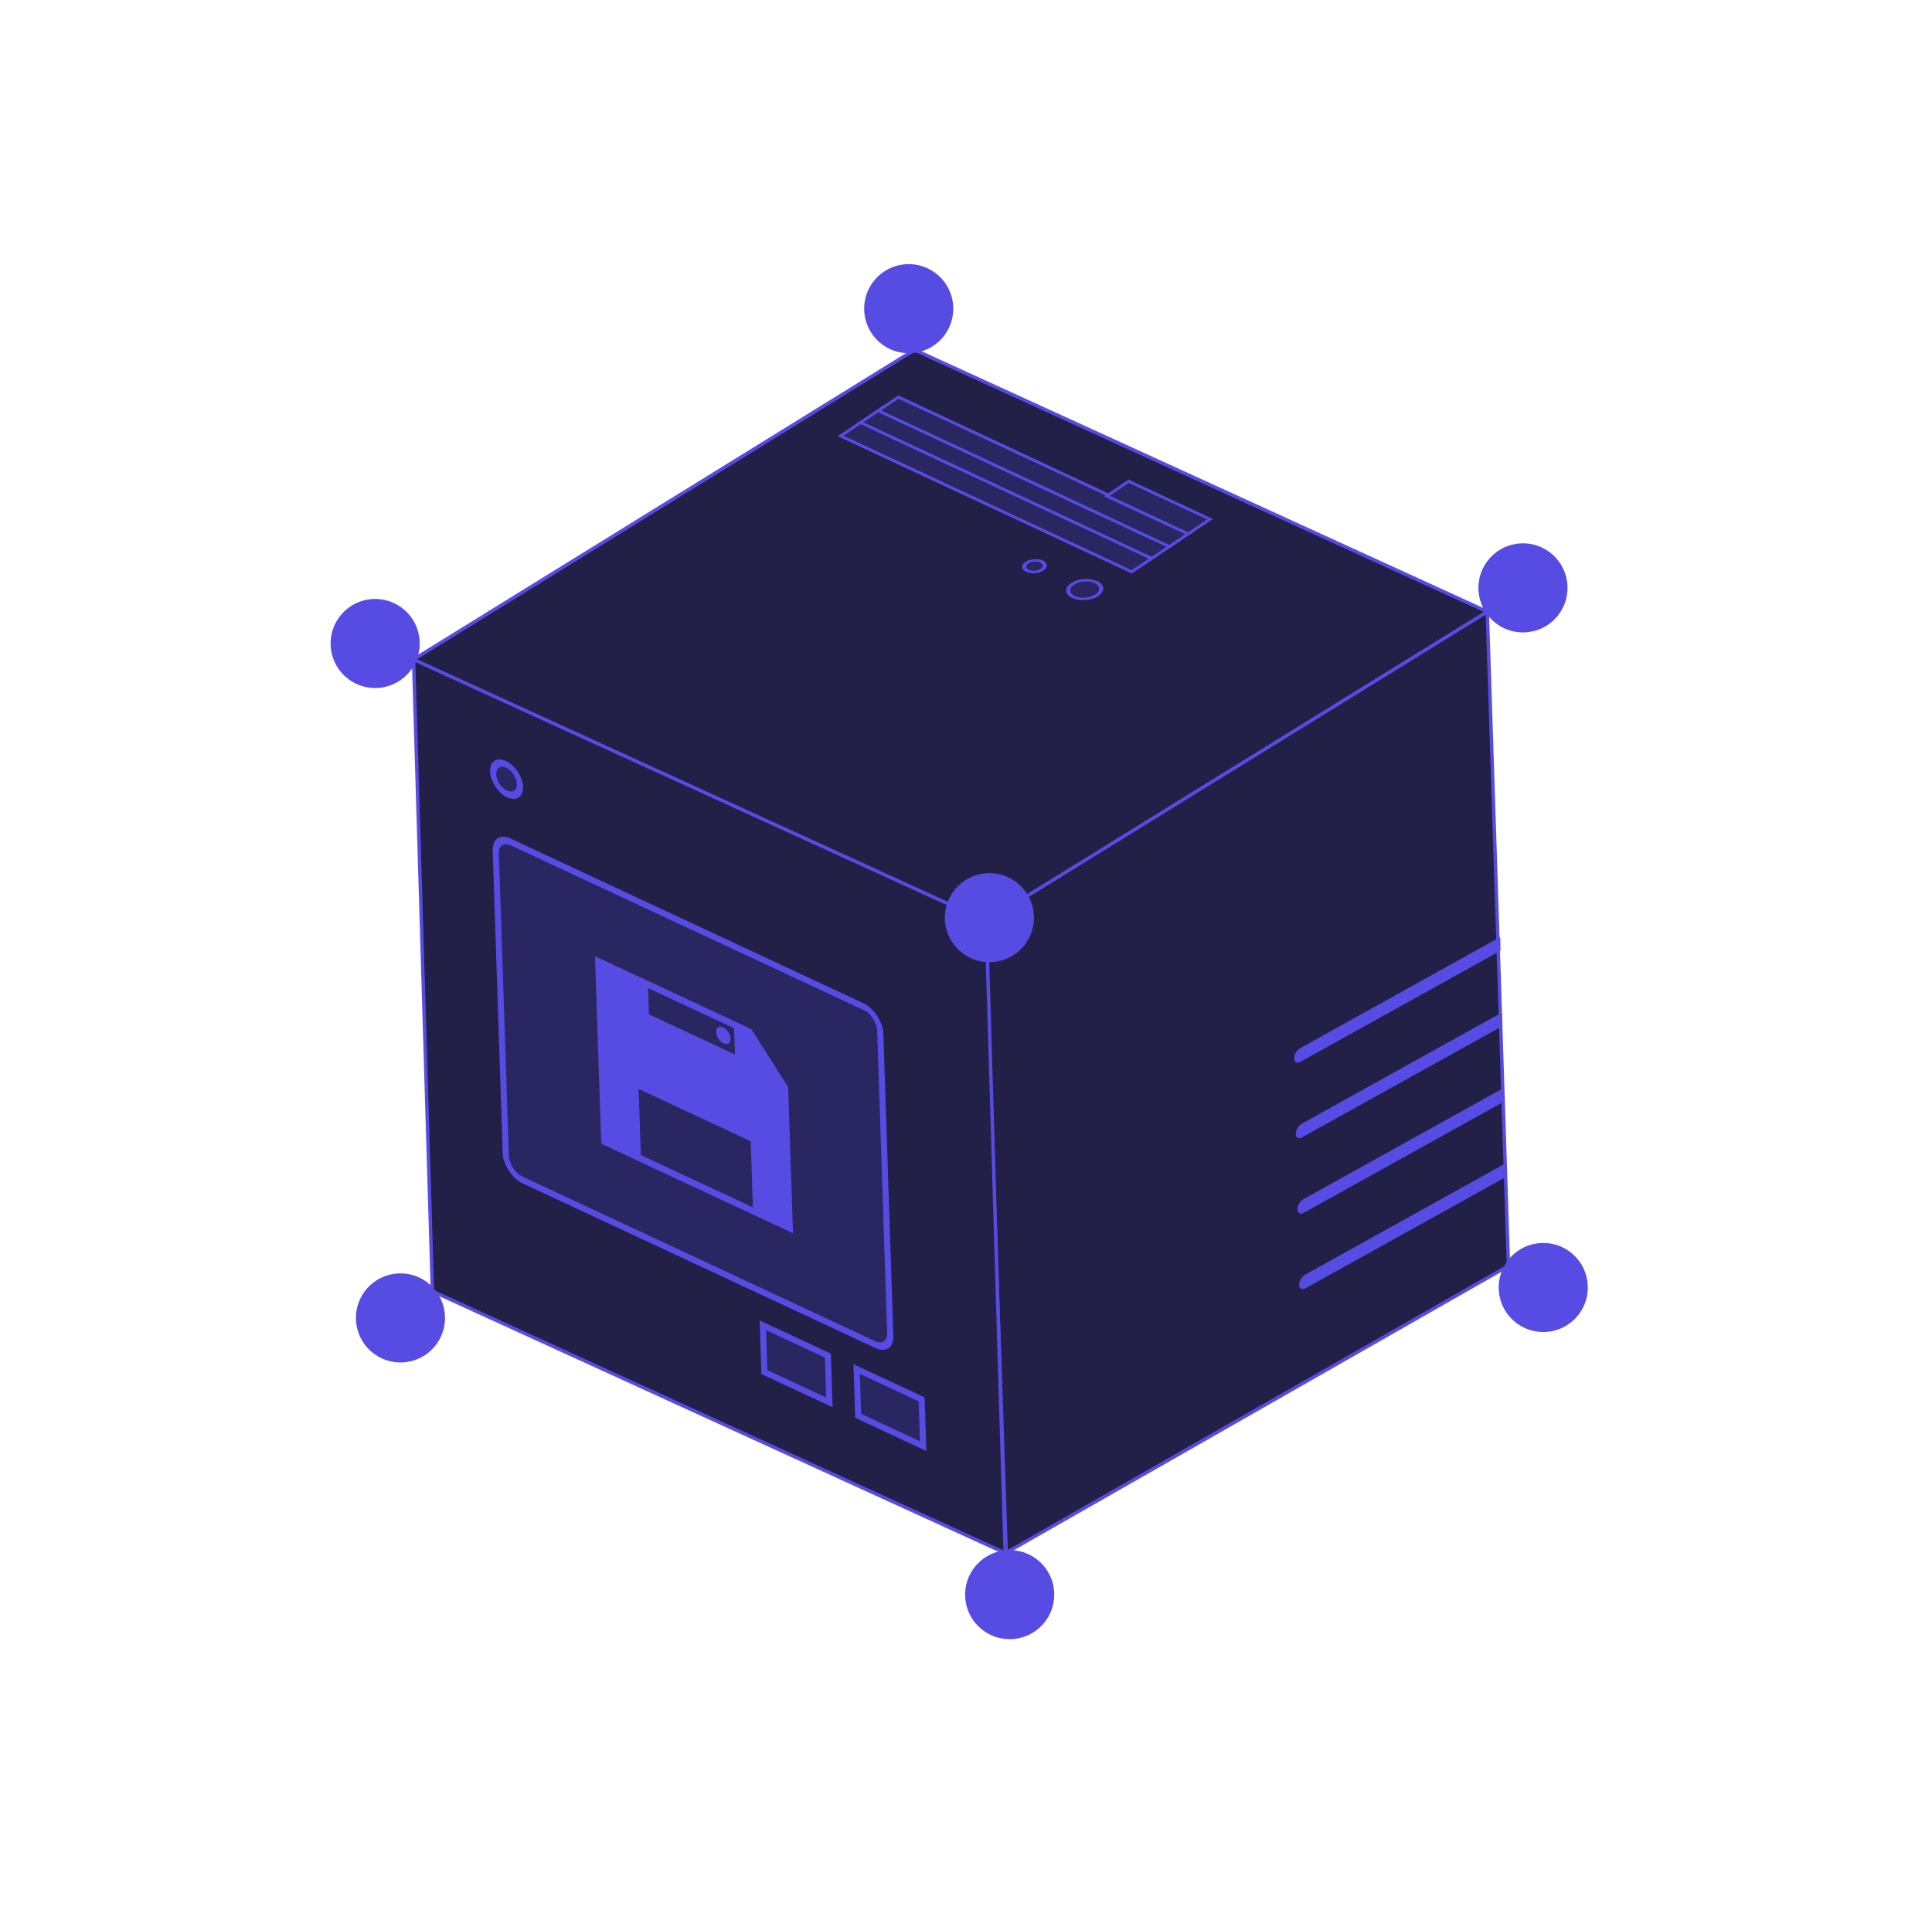 <svg fill="none" height="1121" viewBox="0 0 1132 1121" width="1132" xmlns="http://www.w3.org/2000/svg"><path d="m577.145 539.902 294.283-181.438 12.428 383.395-294.29 168.103z" fill="#222046" stroke="#564ce4" stroke-linejoin="round" stroke-width="2"/><path d="m242.297 386.285 335.586 153.412 11.063 370.455-335.589-153.41z" fill="#222046" stroke="#564ce4" stroke-linejoin="round" stroke-width="2"/><path d="m535.849 205.045 335.581 153.413-293.542 181.44-335.581-153.414z" fill="#222046" stroke="#564ce4" stroke-linejoin="round" stroke-width="2"/><circle cx="532.489" cy="181.041" fill="#564ce4" r="25.619" stroke="#564ce4" transform="matrix(.81 .586 -.586 .81 207.217 -277.782)"/><circle cx="892.414" cy="344.777" fill="#564ce4" r="25.619" stroke="#564ce4" transform="matrix(.81 .586 -.586 .81 371.53 -457.69)"/><circle cx="579.692" cy="538.015" fill="#564ce4" r="25.619" stroke="#564ce4" transform="matrix(.81 .586 -.586 .81 425.44 -237.684)"/><circle cx="219.766" cy="377.229" fill="#564ce4" r="25.619" stroke="#564ce4" transform="matrix(.81 .586 -.586 .81 262.857 -57.215)"/><circle cx="234.518" cy="772.556" fill="#564ce4" r="25.619" stroke="#564ce4" transform="matrix(.81 .586 -.586 .81 497.402 9.186)"/><circle cx="591.492" cy="934.817" fill="#564ce4" r="25.619" stroke="#564ce4" transform="matrix(.81 .586 -.586 .81 660.29 -169.272)"/><circle cx="904.214" cy="754.855" fill="#564ce4" r="25.619" stroke="#564ce4" transform="matrix(.81 .586 -.586 .81 614.162 -386.757)"/><path d="m761.677 614.354c-1.931 1.072-3.457 3.733-3.408 5.941.05 2.209 1.655 3.129 3.586 2.057zm.178 7.998 117.342-65.19-.178-7.998-117.342 65.19z" fill="#564ce4"/><path d="m762.66 658.596c-1.931 1.073-3.457 3.733-3.408 5.941.049 2.209 1.654 3.13 3.585 2.057zm.177 7.998 117.342-65.19-.178-7.998-117.341 65.19z" fill="#564ce4"/><path d="m763.643 702.838c-1.931 1.073-3.457 3.733-3.408 5.941.049 2.209 1.655 3.13 3.586 2.057zm.178 7.998 117.342-65.19-.178-7.998-117.342 65.19z" fill="#564ce4"/><path d="m764.626 747.08c-1.931 1.073-3.456 3.733-3.407 5.942.049 2.208 1.654 3.129 3.585 2.056zm.178 7.998 117.342-65.19-.178-7.998-117.342 65.19z" fill="#564ce4"/><g stroke="#564ce4"><rect fill="#2a2662" height="198.104" rx="10" stroke-width="4" transform="matrix(.906 .423 .033 .999 288.361 485.563)" width="248.629" x="1.879" y="2.845"/><path d="m350.733 563.59 88.129 41.127 20.952 32.988 2.728 81.838-108.296-50.539z" fill="#564ce4" stroke-width="4"/><path d="m1.879 2.845h59.625v19.392h-59.625z" fill="#2a2662" stroke-width="4" transform="matrix(.906 .423 .033 .999 376.067 572.615)"/><path d="m1.879 2.845h76.467v42.783h-76.467z" fill="#2a2662" stroke-width="4" transform="matrix(.906 .423 .033 .999 370.525 631.708)"/><circle cx="4.678" cy="4.678" fill="#564ce4" r="2.678" stroke-width="4" transform="matrix(.906 .423 .033 .999 419.447 600.133)"/><circle cx="10.667" cy="10.667" fill="#2a2662" r="8.667" stroke-width="4" transform="matrix(.906 .423 .033 .999 286.783 441.469)"/><path d="m1.879 2.845h42.035v27.438h-42.035z" fill="#2a2662" stroke-width="4" transform="matrix(.906 .423 .033 .999 500.127 798.702)"/><path d="m1.879 2.845h42.035v27.438h-42.035z" fill="#2a2662" stroke-width="4" transform="matrix(.906 .423 .033 .999 445.184 773.063)"/><path d="m-.076-.98h188.288v17.176h-188.288z" fill="#2a2662" stroke-width="2" transform="matrix(-.906 -.423 .83 -.558 674.861 327.147)"/><path d="m-.076-.98h188.288v14.081h-188.288z" fill="#2a2662" stroke-width="2" transform="matrix(-.906 -.423 .83 -.558 663.84 334.549)"/><path d="m-.076-.98h188.288v14.298h-188.288z" fill="#2a2662" stroke-width="2" transform="matrix(-.906 -.423 .83 -.558 685.881 319.745)"/><path d="m-.076-.98h52.579v15.442h-52.579z" fill="#2a2662" stroke-width="2" transform="matrix(-.906 -.423 .83 -.558 696.901 312.343)"/><circle cx="8.851" cy="8.851" fill="#2a2662" r="7.851" stroke-width="2" transform="matrix(-.906 -.423 -.83 .558 650.926 344.333)"/><circle cx="5.9" cy="5.9" fill="#2a2662" r="4.9" stroke-width="2" transform="matrix(-.906 -.423 -.83 .558 616.396 331.006)"/></g></svg>